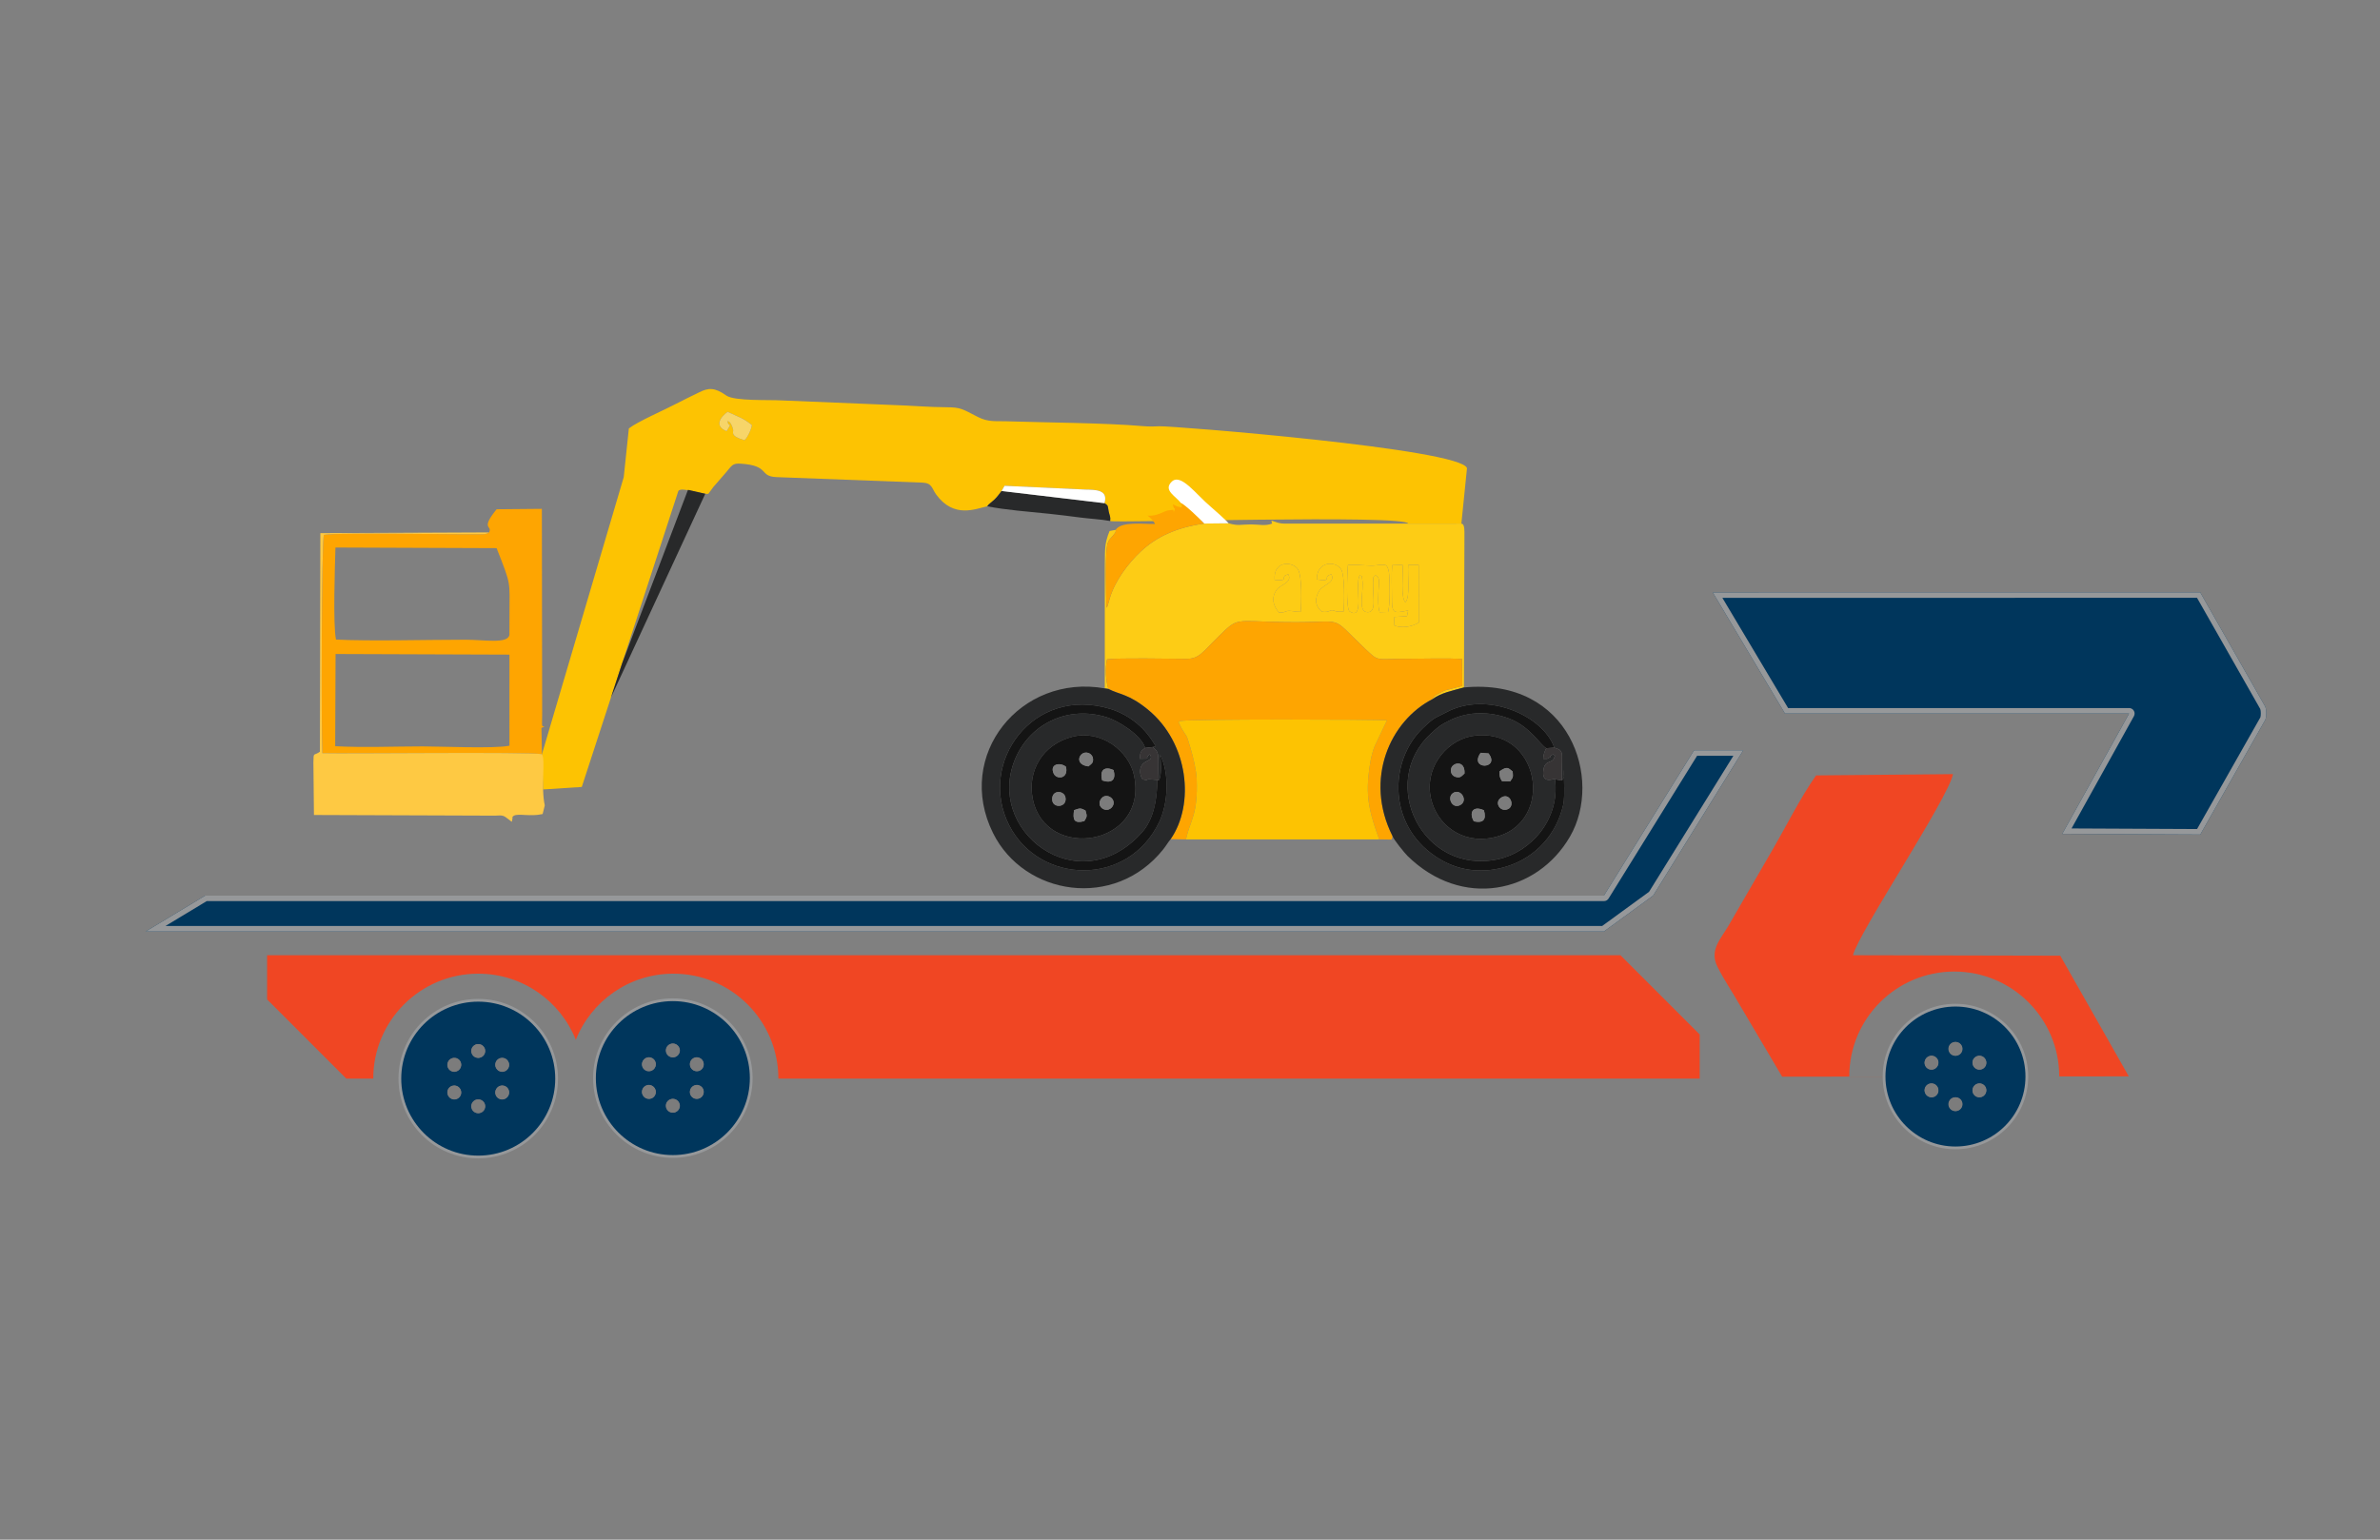<?xml version="1.0" encoding="UTF-8"?>
<!DOCTYPE svg PUBLIC "-//W3C//DTD SVG 1.1//EN" "http://www.w3.org/Graphics/SVG/1.1/DTD/svg11.dtd">
<!-- Creator: CorelDRAW -->
<svg xmlns="http://www.w3.org/2000/svg" xml:space="preserve" width="431.8mm" height="279.4mm" version="1.1" style="shape-rendering:geometricPrecision; text-rendering:geometricPrecision; image-rendering:optimizeQuality; fill-rule:evenodd; clip-rule:evenodd"
viewBox="0 0 431.8 279.4"
 xmlns:xlink="http://www.w3.org/1999/xlink"
 xmlns:xodm="http://www.corel.com/coreldraw/odm/2003">
 <rect x="0" y="0" width="431.8" height="279.4" fill="#808080" stroke="none"/>
 <defs>
  <style type="text/css">
   <![CDATA[
    .str0 {stroke:#96989A;stroke-miterlimit:22.926}
    .fil13 {fill:none}
    .fil11 {fill:#96989A}
    .fil8 {fill:#373435}
    .fil10 {fill:#00365C}
    .fil5 {fill:#141414}
    .fil4 {fill:#28292A}
    .fil9 {fill:#7C7C7C}
    .fil12 {fill:#F04623}
    .fil7 {fill:#F7D569}
    .fil0 {fill:#FDC302}
    .fil1 {fill:#FDCC15}
    .fil2 {fill:#FEA501}
    .fil3 {fill:#FEC943}
    .fil6 {fill:white}
   ]]>
  </style>
 </defs>
 <g id="Capa_x0020_1">
  <path class="fil0" d="M266.152 84.97l-1.017 10.05 -9.642 -0.001c-0.439,-1.683 -53.805,-0.053 -54.077,-0.475 0.098,-0.825 -0.1,-0.937 -0.271,-1.754 -0.187,-0.897 0.022,-1.01 -0.763,-1.48 0.747,-2.475 -1.625,-2.432 -3.481,-2.472l-14.652 -0.683 -0.532 0.943c-0.453,0.578 -0.754,1.033 -1.266,1.524 -0.348,0.333 -0.46,0.383 -0.722,0.623 -0.626,0.574 0.018,-0.138 -0.618,0.632 -2.037,0.428 -6.042,2.3 -9.279,-2.165 -0.78,-1.076 -0.709,-2.056 -2.457,-2.132l-26.413 -0.997c-3.38,-0.117 -1.171,-2.079 -6.554,-2.444 -1.546,-0.105 -1.606,0.341 -2.732,1.641 -0.662,0.765 -1.661,1.926 -2.26,2.602l-0.881 1.211c-0.644,0.293 -4.991,-1.354 -5.465,-0.495l-17.518 53.707 -7.014 0.452 -0.208 -6.41 14.834 -50.263 0.93 -8.839c1.662,-1.284 6.336,-3.292 8.549,-4.458 1.382,-0.728 2.649,-1.314 4.217,-2.096 1.625,-0.811 2.778,-0.942 4.908,0.582 1.472,1.053 7.943,0.75 10.039,0.89l20.003 0.824c3.147,0.092 6.738,0.404 9.914,0.415 2.592,0.009 2.882,0.321 5.681,1.758 1.895,0.973 3.277,0.728 5.067,0.787 7.057,0.231 18.297,0.304 24.733,0.871 1.389,0.122 2.383,0.077 3.115,0.035l-8.904 17.191 8.904 -17.191c2.017,-0.115 54.97,4.095 55.833,7.616zm-129.832 -7.379c-0.019,0.065 -0.04,0.141 -0.063,0.208 -0.021,0.062 -0.048,0.127 -0.071,0.187 -0.114,0.303 -0.549,1.413 -1.113,1.897 -2.681,-0.752 -1.986,-1.454 -2.053,-1.858 -0.079,-0.476 -0.463,-1.543 -1.019,-1.605 0.111,1.245 1.009,-0.042 -0.17,1.83 -2.348,-0.951 -1.083,-2.604 0.172,-3.523 2.353,1.112 2.62,1.022 4.421,2.402l-0.104 0.462z"/>
  <path class="fil1" d="M252.576 102.569l1.888 -0.081c0.148,1.741 -0.387,5.912 0.515,6.796 0.931,-0.956 0.356,-4.998 0.514,-6.751l1.899 -0.02 0.013 10.462c-1.153,0.734 -3.142,1.131 -4.503,0.487l0.082 -1.504 2.283 -0.146 0.216 -1.034c-2.755,0.57 -2.954,0.564 -2.946,-2.436 0.005,-1.927 -0.1,-3.844 0.04,-5.774zm-8.027 -0.031c3.05,-0.11 3.731,0.267 5.364,0.02 0.411,-0.062 1.685,-0.218 1.752,0.269 0.023,0.17 0.297,0.262 0.385,1.624 0.113,1.739 0.174,5.097 -0.208,6.601l-1.543 0.045c-0.333,-1.1 -0.243,-2.355 -0.22,-3.49 0.037,-1.869 0.428,-2.671 -0.467,-3.187 -0.318,0.143 -0.487,-0.156 -0.498,1.454 -0.019,2.72 0.618,5.211 -0.967,5.22 -1.982,0.011 -0.613,-3.952 -0.998,-5.93 -0.209,-1.075 0.192,-0.406 -0.464,-0.769 -0.931,1.81 0.969,8.315 -1.824,6.556 -0.71,-0.447 -0.433,-7.299 -0.311,-8.412zm-5.644 2.61c-0.013,-3.428 3.538,-3.41 4.449,-1.767 0.623,1.124 0.574,6.013 0.398,7.616 -1.792,0.064 -1.533,-0.23 -2.002,-0.254 -0.626,-0.033 -0.479,0.423 -1.897,0.279 -1.275,-0.984 -1.383,-2.492 -0.466,-3.864 0.74,-1.108 2.9,-1.4 2.174,-2.925 -1.765,0.336 0.38,1.43 -2.656,0.916zm-7.644 0.082c-0.296,-3.644 3.427,-3.381 4.276,-1.826 0.687,1.258 0.606,5.859 0.442,7.626 -0.762,0.011 -1.623,-0.174 -2.021,-0.177 -0.885,-0.008 -0.605,0.328 -1.911,0.308 -1.006,-1.196 -1.469,-2.523 -0.488,-4.043 0.689,-1.068 2.935,-1.333 2.196,-2.886 -1.755,0.334 0.393,1.29 -2.493,0.998zm-8.366 -10.268l-4.402 0.045c-5.117,0.715 -8.722,2.443 -11.531,5.077 -2.253,2.112 -4.67,5.277 -5.619,8.495l-0.343 1.185c-0.235,0.584 0.014,0.158 -0.261,0.509 -0.036,-1.802 -0.343,-10.394 0.263,-11.82 0.277,-0.652 0.447,-0.676 0.78,-1.085 0.683,-0.838 0.67,-0.787 0.627,-1.215l-1.101 0.21c-0.954,2.356 -0.822,3.289 -0.864,6.365l-0.004 22.19 0.641 0.092c-0.472,-1.509 -0.591,-3.707 -0.238,-5.368 2.177,-0.272 11.148,-0.108 14.383,-0.083 2.346,0.018 2.958,-1.228 5.774,-3.981 3.729,-3.645 2.731,-2.842 12.023,-2.679 11.658,0.205 7.782,-1.655 14.581,4.763 2.681,2.531 1.786,1.885 7.863,1.885 3.171,-0 6.656,-0.136 9.783,0.016l0.059 4.904 -3.166 0.823c-1.273,0.691 -1.97,0.845 -2.231,1.574 1.548,-1.155 3.627,-1.529 5.691,-2.114l0.091 -28.141c-0.021,-1.906 -0.442,-1.553 -1.192,-1.597 -0.262,-0.015 -0.916,0.008 -1.222,0.009l-28.549 -0.002c-2.22,0.005 -2.288,0.096 -4.057,-0.542 0.196,0.768 -0.06,0.169 0.153,0.523 -1.233,0.509 -2.436,0.154 -3.904,0.164 -1.95,0.014 -2.188,0.305 -4.028,-0.202z"/>
  <path class="fil2" d="M201.08 125.01c2.054,1.064 3.68,0.899 7.149,3.727 7.451,6.075 8.549,17.226 4.159,23.541l2.767 0.047c0.808,-3.56 2.199,-4.478 1.954,-10.923 -0.063,-1.663 -0.632,-3.969 -1.094,-5.552 -0.852,-2.918 -0.636,-1.95 -1.587,-3.587 -0.209,-0.36 -0.377,-0.806 -0.628,-1.236l0.367 -0.184c1.097,-0.387 35.716,-0.312 37.464,-0.122l-2.193 4.594c-0.661,1.584 -0.991,3.722 -1.177,5.669 -0.437,4.577 0.608,7.526 1.969,11.339l2.227 0.033c0.152,-0.278 0.128,-0.273 0.177,-0.657 -5.172,-10.286 -0.467,-20.875 7.276,-24.835 0.261,-0.73 0.958,-0.884 2.231,-1.574l3.166 -0.823 -0.059 -4.904c-3.126,-0.152 -6.612,-0.016 -9.783,-0.016 -6.078,0 -5.182,0.646 -7.863,-1.885 -6.799,-6.419 -2.923,-4.558 -14.581,-4.763 -9.292,-0.163 -8.294,-0.966 -12.023,2.679 -2.816,2.752 -3.428,3.998 -5.774,3.981 -3.235,-0.024 -12.206,-0.189 -14.383,0.083 -0.353,1.661 -0.234,3.86 0.238,5.368z"/>
  <path class="fil0" d="M215.155 152.326l35.077 -0.002c-1.36,-3.813 -2.406,-6.762 -1.969,-11.339 0.186,-1.947 0.516,-4.085 1.177,-5.669l2.193 -4.594c-1.748,-0.19 -36.367,-0.266 -37.464,0.122l-0.367 0.184c0.252,0.429 0.419,0.876 0.628,1.236 0.951,1.637 0.734,0.669 1.587,3.587 0.462,1.583 1.03,3.889 1.094,5.552 0.244,6.446 -1.146,7.363 -1.954,10.923z"/>
  <path class="fil2" d="M60.882 118.681l31.547 0.112 -0.002 16.527c-2.827,0.573 -12.239,0.128 -15.745,0.128 -5.083,0 -10.784,0.241 -15.869,-0.035l0.069 -16.732zm0.075 -2.618c-0.562,-2.771 -0.191,-13.302 -0.098,-16.705l29.241 0.113c2.724,6.929 2.336,5.849 2.336,12.082l-0.009 3.636c-0.246,1.706 -4.566,0.901 -7.939,0.901 -6.912,0 -17.418,0.285 -23.532,-0.027zm27.771 -19.447c-0.521,0.368 -0.877,0.323 -1.542,0.329 -6.027,0.054 -25.874,-0.333 -28.417,0.112 -0.445,1.035 -0.493,35.755 -0.286,39.62 4.464,0.119 37.22,-0.266 39.846,0.172l-0.094 -4.759 0.549 -0.222c-0.532,-0.209 -0.454,0.337 -0.419,-2.257l-0.054 -37.271 -8.21 0.075c-3.063,3.767 -0.673,2.859 -1.372,4.202z"/>
  <path class="fil3" d="M89.794 148.013c1.501,-0.084 1.505,-0.091 2.637,0.793l0.281 0.226c0.021,-0.042 0.1,0.066 0.137,0.112 0.028,-0.052 0.036,-0.137 0.043,-0.171l0.092 -0.48c0.065,-0.237 -0.186,-0.19 0.23,-0.454 0.763,-0.485 3.02,0.207 5.236,-0.32l0.386 -1.566c-0.741,-3.409 0.167,-8.257 -0.509,-9.305 -2.626,-0.438 -35.382,-0.052 -39.846,-0.172 -0.207,-3.865 -0.159,-38.585 0.286,-39.62 2.543,-0.445 22.39,-0.058 28.417,-0.112 0.666,-0.006 1.022,0.039 1.542,-0.329l-30.607 0.133 -0.077 39.662c-1.166,0.844 -1.149,-0.071 -1.183,1.955l0.1 9.529 32.834 0.119z"/>
  <path class="fil4" d="M210.2 141.647l0.218 -0.408c0.323,-1.01 0.213,-3.283 0.042,-4.311 1.738,3.349 1.483,8.812 -0.134,12.211 -5.648,11.874 -21.742,11.371 -27.235,0.619 -5.811,-11.375 4.356,-25.429 18.399,-21.096 1.723,0.532 3.333,1.43 4.723,2.568 1.49,1.22 2.428,2.482 3.475,4.188l-0.559 0.148 0.531 0.512c0.271,0.326 0.087,-0.043 0.295,0.434 0.221,0.506 0.203,1.028 0.212,1.578 0.019,1.195 -0.021,2.352 0.033,3.557zm2.188 10.631c4.39,-6.315 3.292,-17.467 -4.159,-23.541 -3.469,-2.828 -5.095,-2.663 -7.149,-3.727l-0.641 -0.092c-15.278,-2.708 -27.3,12.141 -20.267,26.273 5.652,11.356 22.038,13.97 30.848,2.966 0.563,-0.703 0.798,-1.187 1.368,-1.879z"/>
  <path class="fil4" d="M282 135.684c1.436,0.398 1.425,0.731 1.398,2.408 -0.02,1.221 -0.062,2.318 -0.023,3.551 0.513,-0.619 0.389,-1.126 0.389,-1.952 -0.158,0.502 0.243,4.591 -0.151,6.343 -1.169,5.198 -4.824,9.5 -10.247,11.198 -4.065,1.273 -8.281,0.917 -11.936,-1.198 -9.84,-5.691 -9.555,-18.003 -3.211,-23.963 2.235,-2.1 2.072,-1.677 4.221,-2.829 7.296,-3.908 17.536,0.592 19.56,6.442zm-16.398 -10.934c-2.064,0.585 -4.142,0.959 -5.691,2.114 -7.742,3.961 -12.447,14.55 -7.276,24.835 0.114,0.545 2.242,3.147 2.71,3.607 9.885,9.719 23.519,6.794 29.481,-3.467 6.072,-10.452 0.022,-28.897 -19.224,-27.089z"/>
  <path class="fil4" d="M259.453 143.957c-0.657,-5.257 3.423,-9.978 8.244,-10.474 12.359,-1.272 14.609,17.235 2.122,18.679 -5.45,0.63 -9.75,-3.281 -10.366,-8.205zm22.672 -2.544l-0.18 -0.023c-0.019,0.002 -0.095,0.006 -0.121,0.009 -0.033,0.004 -0.112,0.019 -0.152,0.024 -0.004,0 -2.112,0.776 -1.626,-1.838 0.303,-1.633 1.444,-1.074 1.85,-1.887 0.415,-0.832 0.103,-0.519 -0.082,-0.817 -1.103,0.469 -0.102,0.277 -0.691,0.585 -0.641,0.335 -0.169,0.236 -1.149,0.226 0.07,-0.942 0.288,-1.391 0.59,-1.921 -1.067,-0.461 -2.912,-3.963 -6.862,-5.413 -3.417,-1.255 -7.204,-1.31 -10.537,0.299 -1.884,0.909 -2.289,1.294 -3.601,2.508 -9.625,8.915 -1.486,25.718 12.261,22.75 5.827,-1.258 11.264,-7.181 10.3,-14.503z"/>
  <path class="fil4" d="M194.6 133.692c5.229,-1.31 10.246,2.638 11.155,7.051 2.629,12.758 -16.056,15.738 -18.385,4.228 -1.025,-5.064 1.805,-9.919 7.23,-11.278zm15.361 7.835l-1.483 -0.114c-0.638,0.048 -0.12,0.284 -1.193,0.006 -0.548,-0.808 -0.647,-2.124 0.111,-2.847 0.701,-0.669 1.886,-0.608 1.231,-1.679 -1.233,0.717 0.586,0.798 -1.845,0.796 0.094,-1.209 0.153,-1.386 0.98,-1.964 -0.666,-2.304 -4.839,-4.911 -6.992,-5.575 -6.925,-2.135 -13.605,1.072 -16.392,7.126 -6.117,13.286 11.258,26.718 22.814,13.774 1.985,-2.223 2.77,-5.682 2.77,-9.524z"/>
  <path class="fil5" d="M267.397 149.048c-0.921,-1.613 -0.172,-2.915 1.829,-2.01 0.451,1.569 0.015,2.402 -1.829,2.01zm5.165 -4.422c1.432,-0.688 2.309,1.548 1.075,2.177 -1.474,0.751 -2.756,-1.369 -1.075,-2.177zm-8.998 -0.669c1.36,-1.012 2.804,1.19 1.496,2.053 -1.504,0.993 -2.603,-1.229 -1.496,-2.053zm8.511 -3.999c1.451,-1.005 1.568,-0.565 2.374,0.054 0.088,1.171 0.056,1.017 -0.469,1.79l-1.457 -0.029c-0.346,-0.519 -0.516,-0.868 -0.448,-1.815zm-6.367 0.404c-0.558,0.489 -0.725,0.879 -1.631,0.616 -0.706,-0.205 -0.982,-0.935 -0.778,-1.581 0.335,-1.059 2.518,-1.482 2.409,0.965zm4.359 -3.64c2.199,2.907 -3.653,3.036 -1.429,-0.118l1.429 0.118zm-10.613 7.235c0.615,4.923 4.915,8.835 10.366,8.205 12.488,-1.444 10.237,-19.951 -2.122,-18.679 -4.821,0.496 -8.902,5.217 -8.244,10.474z"/>
  <path class="fil5" d="M194.861 147.018c1.115,-0.387 1.164,-0.411 2.075,0.058 0.335,1.098 0.276,1.103 -0.214,1.937 -1.962,0.493 -2.086,-0.329 -1.861,-1.995zm6.939 -0.621c-0.982,1.362 -3.132,-0.003 -1.989,-1.49 0.93,-1.21 2.942,0.168 1.989,1.49zm-10.899 -1.22c-0.145,-1.912 2.167,-1.793 2.406,-0.461 0.33,1.842 -2.286,2.029 -2.406,0.461zm9.072 -3.547c-0.527,-1.947 0.465,-2.61 2.061,-1.892 0.469,1.737 -0.284,2.491 -2.061,1.892zm-6.571 -2.482c0.488,2.22 -1.708,2.354 -2.223,1.248 -0.81,-1.738 1.137,-2.153 2.223,-1.248zm4.055 -0.072c-2.514,-0.336 -1.719,-2.417 -0.53,-2.503 0.769,-0.056 1.301,0.5 1.373,1.083 0.104,0.853 -0.371,1.01 -0.842,1.42zm-2.857 -5.384c-5.425,1.359 -8.255,6.214 -7.23,11.278 2.329,11.51 21.014,8.53 18.385,-4.228 -0.909,-4.413 -5.926,-8.361 -11.155,-7.051z"/>
  <path class="fil5" d="M210.2 141.647l-0.239 -0.121c0,3.841 -0.786,7.301 -2.77,9.524 -11.556,12.943 -28.931,-0.488 -22.814,-13.774 2.787,-6.053 9.467,-9.261 16.392,-7.126 2.153,0.664 6.327,3.271 6.992,5.575l1.369 -0.159 0.559 -0.148c-1.047,-1.706 -1.985,-2.968 -3.475,-4.188 -1.39,-1.138 -3,-2.037 -4.723,-2.568 -14.043,-4.332 -24.21,9.721 -18.399,21.096 5.492,10.752 21.586,11.256 27.235,-0.619 1.617,-3.399 1.873,-8.862 0.134,-12.211 0.172,1.028 0.281,3.301 -0.042,4.311l-0.218 0.408z"/>
  <path class="fil5" d="M283.375 141.642l-1.25 -0.229c0.963,7.322 -4.474,13.245 -10.3,14.503 -13.746,2.968 -21.886,-13.835 -12.261,-22.75 1.312,-1.215 1.716,-1.599 3.601,-2.508 3.333,-1.608 7.12,-1.553 10.537,-0.299 3.95,1.45 5.795,4.952 6.862,5.413l1.437 -0.089c-2.024,-5.85 -12.264,-10.351 -19.56,-6.442 -2.15,1.151 -1.986,0.729 -4.221,2.829 -6.344,5.959 -6.628,18.271 3.211,23.963 3.655,2.114 7.872,2.471 11.936,1.198 5.423,-1.698 9.078,-6.001 10.247,-11.198 0.394,-1.752 -0.008,-5.84 0.151,-6.343 0,0.827 0.124,1.333 -0.389,1.952z"/>
  <path class="fil2" d="M208.196 93.561c0.367,0.278 1.135,0.969 1.354,1.524 -2.268,0.037 -6.109,-0.51 -7.141,1.067 0.043,0.428 0.056,0.377 -0.627,1.215 -0.333,0.409 -0.503,0.433 -0.78,1.085 -0.605,1.426 -0.299,10.018 -0.263,11.82 0.274,-0.351 0.026,0.075 0.261,-0.509l0.343 -1.185c0.949,-3.218 3.365,-6.382 5.619,-8.495 2.809,-2.634 6.414,-4.362 11.531,-5.077 -0.758,-0.801 -3.568,-3.537 -4.281,-3.746l-0.407 0.001c0.784,0.457 0.617,-0.102 0.569,0.823 -0.302,-0.092 -0.561,-0.102 -0.785,-0.177l-0.798 -0.391c0.309,1.526 0.466,0.107 0.325,0.966 -0.071,0.432 -0.337,0.461 -0.1,0.488 -0.372,-0.464 0.476,-0.561 -1.169,-0.333 -0.601,0.083 -1.967,1.127 -3.651,0.923z"/>
  <path class="fil4" d="M201.415 94.545c0.098,-0.825 -0.1,-0.937 -0.271,-1.754 -0.187,-0.897 0.022,-1.01 -0.763,-1.48l-18.665 -2.212c-0.453,0.578 -0.754,1.033 -1.266,1.524 -0.348,0.333 -0.46,0.383 -0.722,0.623 -0.626,0.574 0.018,-0.138 -0.618,0.632 3.381,0.672 7.641,0.984 11.222,1.355 1.879,0.194 3.783,0.437 5.635,0.678 1.737,0.226 3.725,0.318 5.447,0.634z"/>
  <path class="fil1" d="M244.549 102.538c-0.121,1.113 -0.399,7.965 0.311,8.412 2.793,1.758 0.893,-4.747 1.824,-6.556 0.655,0.364 0.255,-0.305 0.464,0.769 0.385,1.978 -0.984,5.941 0.998,5.93 1.585,-0.009 0.948,-2.5 0.967,-5.22 0.011,-1.61 0.181,-1.311 0.498,-1.454 0.895,0.516 0.504,1.318 0.467,3.187 -0.023,1.135 -0.113,2.39 0.22,3.49l1.543 -0.045c0.381,-1.504 0.321,-4.861 0.208,-6.601 -0.088,-1.362 -0.362,-1.454 -0.385,-1.624 -0.066,-0.487 -1.341,-0.331 -1.752,-0.269 -1.633,0.247 -2.314,-0.13 -5.364,-0.02z"/>
  <polygon class="fil4" points="127.957,89.602 124.817,88.891 112.866,120.378 110.845,126.574 "/>
  <path class="fil1" d="M252.576 102.569c-0.14,1.93 -0.034,3.847 -0.04,5.774 -0.009,2.999 0.191,3.006 2.946,2.436l-0.216 1.034 -2.283 0.146 -0.082 1.504c1.361,0.643 3.35,0.247 4.503,-0.487l-0.013 -10.462 -1.899 0.02c-0.158,1.753 0.416,5.795 -0.514,6.751 -0.902,-0.884 -0.366,-5.055 -0.515,-6.796l-1.888 0.081z"/>
  <path class="fil1" d="M231.26 105.229c2.887,0.292 0.738,-0.664 2.493,-0.998 0.739,1.553 -1.506,1.818 -2.196,2.886 -0.981,1.52 -0.518,2.847 0.488,4.043 1.306,0.019 1.026,-0.316 1.911,-0.308 0.398,0.004 1.259,0.188 2.021,0.177 0.164,-1.766 0.245,-6.368 -0.442,-7.626 -0.849,-1.555 -4.572,-1.818 -4.276,1.826z"/>
  <path class="fil1" d="M238.904 105.147c3.036,0.514 0.891,-0.58 2.656,-0.916 0.726,1.526 -1.434,1.817 -2.174,2.925 -0.916,1.372 -0.808,2.881 0.466,3.864 1.417,0.144 1.271,-0.311 1.897,-0.279 0.47,0.025 0.211,0.319 2.002,0.254 0.176,-1.604 0.225,-6.493 -0.398,-7.616 -0.911,-1.643 -4.463,-1.661 -4.449,1.767z"/>
  <path class="fil6" d="M214.212 91.261c0.713,0.209 3.522,2.945 4.281,3.746l4.402 -0.045c-0.219,-0.362 -2.808,-2.65 -3.244,-3.015 -2.664,-2.228 -5.405,-6.146 -7.071,-4.535 -1.646,1.593 0.869,2.685 1.632,3.849z"/>
  <path class="fil6" d="M200.382 91.311c0.747,-2.475 -1.625,-2.432 -3.481,-2.472l-14.652 -0.683 -0.532 0.943 18.665 2.212z"/>
  <path class="fil7" d="M131.831 78.251c1.179,-1.872 0.281,-0.586 0.17,-1.83 0.556,0.062 0.94,1.13 1.019,1.605 0.067,0.404 -0.628,1.106 2.053,1.858 0.565,-0.484 0.999,-1.594 1.113,-1.897 0.023,-0.061 0.05,-0.125 0.071,-0.187 0.023,-0.068 0.043,-0.144 0.063,-0.208l0.104 -0.462c-1.801,-1.38 -2.068,-1.289 -4.421,-2.402 -1.256,0.919 -2.52,2.573 -0.172,3.523z"/>
  <path class="fil8" d="M280.564 135.773c-0.302,0.53 -0.52,0.98 -0.59,1.921 0.98,0.01 0.507,0.109 1.149,-0.226 0.589,-0.308 -0.411,-0.116 0.691,-0.585 0.184,0.298 0.497,-0.015 0.082,0.817 -0.406,0.813 -1.546,0.254 -1.85,1.887 -0.486,2.615 1.623,1.839 1.626,1.838 0.041,-0.005 0.119,-0.021 0.152,-0.024 0.026,-0.003 0.102,-0.007 0.121,-0.009l0.18 0.023 1.25 0.229c-0.039,-1.233 0.003,-2.33 0.023,-3.551 0.027,-1.677 0.038,-2.01 -1.398,-2.408l-1.437 0.089z"/>
  <path class="fil8" d="M209.961 141.527l0.239 0.121c-0.055,-1.205 -0.014,-2.362 -0.033,-3.557 -0.009,-0.549 0.009,-1.072 -0.212,-1.578 -0.208,-0.477 -0.024,-0.109 -0.295,-0.434l-0.531 -0.512 -1.369 0.159c-0.827,0.578 -0.886,0.755 -0.98,1.964 2.431,0.002 0.612,-0.079 1.845,-0.796 0.655,1.071 -0.53,1.01 -1.231,1.679 -0.758,0.723 -0.658,2.039 -0.111,2.847 1.073,0.278 0.555,0.042 1.193,-0.006l1.483 0.114z"/>
  <path class="fil9" d="M201.799 146.397c0.953,-1.321 -1.06,-2.7 -1.989,-1.49 -1.143,1.487 1.008,2.851 1.989,1.49z"/>
  <path class="fil9" d="M190.901 145.177c0.119,1.568 2.736,1.381 2.406,-0.461 -0.239,-1.332 -2.551,-1.451 -2.406,0.461z"/>
  <path class="fil9" d="M263.563 143.957c-1.107,0.824 -0.009,3.047 1.496,2.053 1.309,-0.864 -0.136,-3.066 -1.496,-2.053z"/>
  <path class="fil9" d="M265.707 140.362c0.109,-2.447 -2.074,-2.025 -2.409,-0.965 -0.204,0.646 0.072,1.376 0.778,1.581 0.906,0.263 1.073,-0.127 1.631,-0.616z"/>
  <path class="fil9" d="M272.074 139.958c-0.068,0.947 0.102,1.296 0.448,1.815l1.457 0.029c0.525,-0.773 0.557,-0.619 0.469,-1.79 -0.806,-0.619 -0.923,-1.059 -2.374,-0.054z"/>
  <path class="fil9" d="M267.397 149.048c1.844,0.392 2.28,-0.441 1.829,-2.01 -2.001,-0.905 -2.75,0.397 -1.829,2.01z"/>
  <path class="fil9" d="M194.861 147.018c-0.225,1.667 -0.101,2.489 1.861,1.995 0.49,-0.834 0.549,-0.839 0.214,-1.937 -0.91,-0.47 -0.96,-0.445 -2.075,-0.058z"/>
  <path class="fil9" d="M193.402 139.148c-1.086,-0.904 -3.032,-0.49 -2.223,1.248 0.515,1.105 2.711,0.972 2.223,-1.248z"/>
  <path class="fil9" d="M197.457 139.076c0.472,-0.41 0.947,-0.567 0.842,-1.42 -0.071,-0.583 -0.604,-1.139 -1.373,-1.083 -1.188,0.087 -1.983,2.167 0.53,2.503z"/>
  <path class="fil9" d="M199.973 141.63c1.778,0.599 2.531,-0.155 2.061,-1.892 -1.596,-0.718 -2.588,-0.055 -2.061,1.892z"/>
  <path class="fil9" d="M272.562 144.626c-1.681,0.808 -0.399,2.929 1.075,2.177 1.234,-0.63 0.357,-2.865 -1.075,-2.177z"/>
  <path class="fil9" d="M270.066 136.722l-1.429 -0.118c-2.224,3.154 3.628,3.024 1.429,0.118z"/>
  <g id="_2206554709072">
   <g>
    <path class="fil10" d="M323.846 129.486l62.435 -0.001 -12.13 21.839 25.043 0.118 11.794 -20.814c0.239,-0.521 0.252,-1.808 -0.017,-2.413l-11.789 -20.728 -88.446 0.008 13.111 21.992z"/>
    <path id="_1" class="fil11" d="M324.413 128.49l61.869 -0.001c0.55,0 0.996,0.446 0.996,0.996 0,0.176 -0.046,0.341 -0.126,0.484l0.001 0 -11.313 20.366 22.774 0.107 11.481 -20.262c0.054,-0.149 0.081,-0.437 0.079,-0.754 -0.002,-0.306 -0.034,-0.596 -0.099,-0.77l-11.474 -20.174 -86.111 0.008 11.923 20zm-0.567 0.996l62.435 -0.001 -12.13 21.839 25.043 0.118 11.794 -20.814c0.239,-0.521 0.252,-1.808 -0.017,-2.413l-11.789 -20.728 -88.446 0.008 13.111 21.992z"/>
   </g>
   <path class="fil12" d="M336.184 173.344c1.033,-4.153 17.212,-28.309 18.149,-32.865l-24.848 0.232c-2.841,4.033 -5.307,9.034 -7.932,13.546l-7.9 13.634c-1.391,2.438 -3.598,4.497 -2.057,7.547 1.226,2.427 2.592,4.389 3.985,6.824l7.753 13.121 31.226 -0.029 -0 0 -19.05 0c0,-10.521 8.529,-19.05 19.05,-19.05 10.515,0 19.04,8.52 19.05,19.032l12.61 -0.012 -12.43 -21.901 -37.604 -0.08z"/>
   <path class="fil12" d="M294 173.344l-245.538 0 0 8.02 14.375 14.376 4.88 0c0,-10.521 8.529,-19.05 19.05,-19.05 8.031,0 14.9,4.969 17.702,12.001 2.802,-7.031 9.672,-12.001 17.702,-12.001 10.521,0 19.05,8.529 19.05,19.05l167.153 0 0 -8.02 -14.375 -14.376z"/>
   <g>
    <polygon class="fil10" points="37.228,162.525 290.998,162.525 307.347,136.153 316.275,136.153 299.926,162.525 290.998,169.034 26.431,169.034 "/>
    <path id="_1_66" class="fil11" d="M37.228 162.525l253.77 0 16.349 -26.372 8.928 0 -16.349 26.372 -8.928 6.509 -264.567 0 10.797 -6.509zm253.77 1l-253.494 0 -7.479 4.509 260.656 0 8.501 -6.197 15.302 -24.684 -6.584 0 -16.008 25.822c-0.165,0.326 -0.503,0.55 -0.893,0.55z"/>
   </g>
   <g>
    <path class="fil13 str0" d="M122.075 181.672c7.715,0 13.97,6.255 13.97,13.97 0,7.715 -6.255,13.97 -13.97,13.97 -7.715,0 -13.97,-6.255 -13.97,-13.97 0,-7.715 6.255,-13.97 13.97,-13.97z"/>
    <path id="_1_67" class="fil10" d="M122.075 181.672c7.715,0 13.97,6.255 13.97,13.97 0,7.715 -6.255,13.97 -13.97,13.97 -7.715,0 -13.97,-6.255 -13.97,-13.97 0,-7.715 6.255,-13.97 13.97,-13.97z"/>
   </g>
   <g>
    <path class="fil13 str0" d="M86.767 181.769c7.715,0 13.97,6.255 13.97,13.97 0,7.715 -6.255,13.97 -13.97,13.97 -7.715,0 -13.97,-6.255 -13.97,-13.97 0,-7.715 6.255,-13.97 13.97,-13.97z"/>
    <path id="_1_68" class="fil10" d="M86.767 181.769c7.715,0 13.97,6.255 13.97,13.97 0,7.715 -6.255,13.97 -13.97,13.97 -7.715,0 -13.97,-6.255 -13.97,-13.97 0,-7.715 6.255,-13.97 13.97,-13.97z"/>
   </g>
   <g>
    <path class="fil13 str0" d="M354.776 182.655c7.014,0 12.7,5.686 12.7,12.7 0,7.014 -5.686,12.7 -12.7,12.7 -7.014,0 -12.7,-5.686 -12.7,-12.7 0,-7.014 5.686,-12.7 12.7,-12.7z"/>
    <path id="_1_69" class="fil10" d="M354.776 182.655c7.014,0 12.7,5.686 12.7,12.7 0,7.014 -5.686,12.7 -12.7,12.7 -7.014,0 -12.7,-5.686 -12.7,-12.7 0,-7.014 5.686,-12.7 12.7,-12.7z"/>
   </g>
  </g>
  <g id="_2206554705184">
   <circle class="fil9" transform="matrix(-0.5 0.866 0.866 0.5 117.745 193.105)" r="1.25"/>
   <circle class="fil9" transform="matrix(0.5 0.866 -0.866 0.5 126.406 193.105)" r="1.25"/>
   <circle class="fil9" transform="matrix(0.5 0.866 0.866 -0.5 117.713 198.124)" r="1.25"/>
   <circle class="fil9" transform="matrix(-0.5 0.866 -0.866 -0.5 126.438 198.124)" r="1.25"/>
   <circle class="fil9" cx="122.043" cy="200.661" r="1.25"/>
   <circle class="fil9" cx="122.107" cy="200.661" r="1.25"/>
   <circle class="fil9" transform="matrix(0.5 -0.866 -0.866 -0.5 126.406 198.179)" r="1.25"/>
   <circle class="fil9" transform="matrix(-0.5 -0.866 0.866 -0.5 117.745 198.179)" r="1.25"/>
   <circle class="fil9" transform="matrix(-0.5 -0.866 -0.866 0.5 126.438 193.16)" r="1.25"/>
   <circle class="fil9" transform="matrix(0.5 -0.866 0.866 0.5 117.713 193.16)" r="1.25"/>
   <circle class="fil9" cx="122.107" cy="190.623" r="1.25"/>
   <circle class="fil9" cx="122.043" cy="190.623" r="1.25"/>
  </g>
  <g id="_2206554702592">
   <circle class="fil9" transform="matrix(-0.5 0.866 0.866 0.5 82.437 193.202)" r="1.25"/>
   <circle class="fil9" transform="matrix(0.5 0.866 -0.866 0.5 91.098 193.202)" r="1.25"/>
   <circle class="fil9" transform="matrix(0.5 0.866 0.866 -0.5 82.405 198.221)" r="1.25"/>
   <circle class="fil9" transform="matrix(-0.5 0.866 -0.866 -0.5 91.13 198.221)" r="1.25"/>
   <circle class="fil9" cx="86.735" cy="200.758" r="1.25"/>
   <circle class="fil9" cx="86.799" cy="200.758" r="1.25"/>
   <circle class="fil9" transform="matrix(0.5 -0.866 -0.866 -0.5 91.098 198.276)" r="1.25"/>
   <circle class="fil9" transform="matrix(-0.5 -0.866 0.866 -0.5 82.437 198.276)" r="1.25"/>
   <circle class="fil9" transform="matrix(-0.5 -0.866 -0.866 0.5 91.13 193.257)" r="1.25"/>
   <circle class="fil9" transform="matrix(0.5 -0.866 0.866 0.5 82.405 193.257)" r="1.25"/>
   <circle class="fil9" cx="86.799" cy="190.72" r="1.25"/>
   <circle class="fil9" cx="86.735" cy="190.72" r="1.25"/>
  </g>
  <g id="_2206554698608">
   <circle class="fil9" transform="matrix(-0.5 0.866 0.866 0.5 350.446 192.817)" r="1.25"/>
   <circle class="fil9" transform="matrix(0.5 0.866 -0.866 0.5 359.107 192.817)" r="1.25"/>
   <circle class="fil9" transform="matrix(0.5 0.866 0.866 -0.5 350.414 197.836)" r="1.25"/>
   <circle class="fil9" transform="matrix(-0.5 0.866 -0.866 -0.5 359.139 197.836)" r="1.25"/>
   <circle class="fil9" cx="354.744" cy="200.374" r="1.25"/>
   <circle class="fil9" cx="354.808" cy="200.374" r="1.25"/>
   <circle class="fil9" transform="matrix(0.5 -0.866 -0.866 -0.5 359.107 197.892)" r="1.25"/>
   <circle class="fil9" transform="matrix(-0.5 -0.866 0.866 -0.5 350.446 197.892)" r="1.25"/>
   <circle class="fil9" transform="matrix(-0.5 -0.866 -0.866 0.5 359.139 192.873)" r="1.25"/>
   <circle class="fil9" transform="matrix(0.5 -0.866 0.866 0.5 350.414 192.873)" r="1.25"/>
   <circle class="fil9" cx="354.808" cy="190.336" r="1.25"/>
   <circle class="fil9" cx="354.744" cy="190.336" r="1.25"/>
  </g>
 </g>
</svg>
